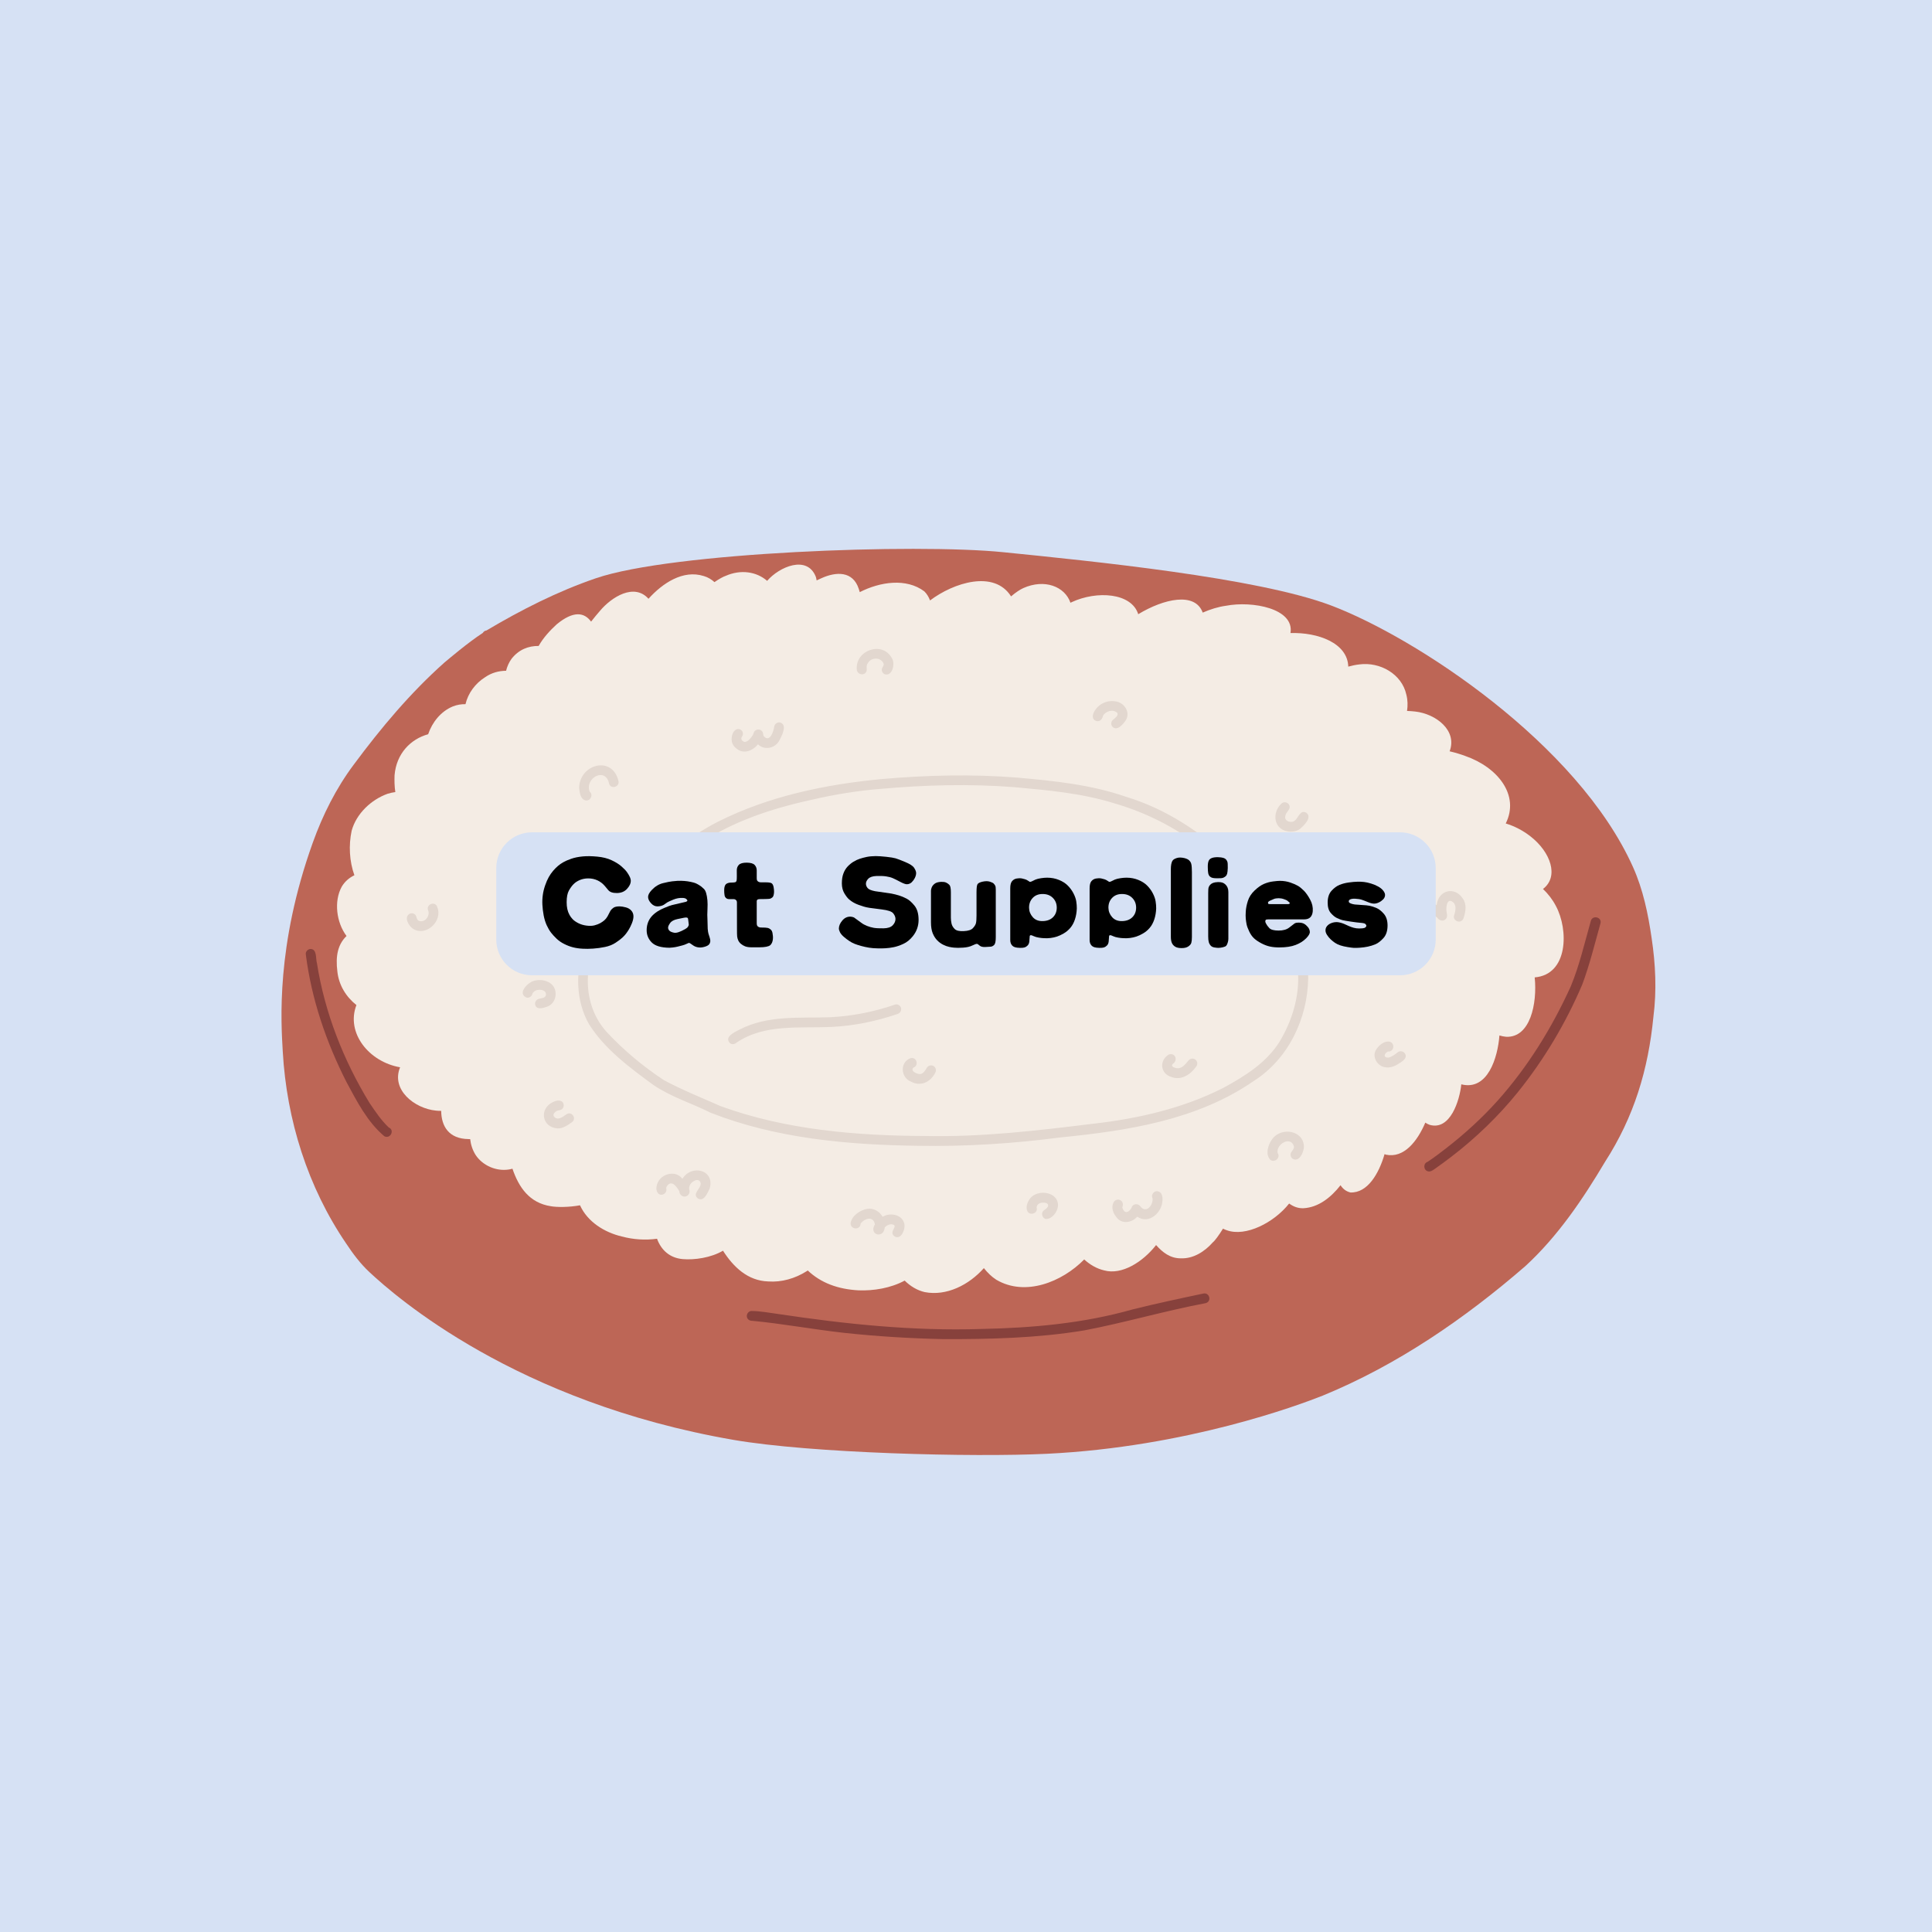 <svg version="1.0" preserveAspectRatio="xMidYMid meet" height="1080" viewBox="0 0 810 810" zoomAndPan="magnify" width="1080" xmlns:xlink="http://www.w3.org/1999/xlink" xmlns="http://www.w3.org/2000/svg"><defs><g></g><clipPath id="a0b24a2a82"><path clip-rule="nonzero" d="M 118 230 L 694.602 230 L 694.602 611 L 118 611 Z M 118 230"></path></clipPath></defs><rect fill-opacity="1" height="972" y="-81" fill="#ffffff" width="972" x="-81"></rect><rect fill-opacity="1" height="972" y="-81" fill="#d6e1f4" width="972" x="-81"></rect><g clip-path="url(#a0b24a2a82)"><path fill-rule="nonzero" fill-opacity="1" d="M 693.199 426.312 C 691.039 448.406 685.121 468.133 672.969 487.023 C 663.59 502.789 653.188 518.234 639.578 530.766 C 614.156 552.812 585.797 572.305 554.59 585.109 C 544.562 589.105 497.414 606.664 439.008 609.5 C 407.773 611.02 340.012 609.301 307.434 603.66 C 216.277 587.879 165.938 543.664 154.867 533.328 C 151.109 529.82 147.98 525.656 145.137 521.352 C 129.039 497.742 120.172 469.562 118.551 440.887 C 117.84 428.543 115.613 396.508 131.152 353.246 C 135.301 341.699 140.887 330.492 148.309 320.578 C 159.695 305.211 172.086 290.441 186.402 277.703 C 188.289 276.148 196.047 269.52 202.418 265.348 C 202.75 264.805 203.289 264.391 203.93 264.344 C 218.547 255.672 233.703 247.957 249.82 242.441 C 281.828 231.488 383.852 227.801 420.578 231.508 C 457.41 235.227 527.121 242.148 558.016 253.832 C 593.637 267.305 661.438 311.777 684.648 363.52 C 688.867 372.926 690.984 383.129 692.453 393.305 C 694.098 404.211 694.621 415.316 693.199 426.312 Z M 693.199 426.312" fill="#bd6656"></path></g><path fill-rule="nonzero" fill-opacity="1" d="M 643.43 409.777 C 644.551 420.762 641.566 435.094 631.488 434.68 C 630.504 434.598 629.559 434.398 628.645 434.125 C 627.93 443.426 623.738 457.414 612.656 454.609 C 611.969 461.359 608.047 474.051 599.418 471.605 C 598.738 471.379 598.137 471.047 597.57 470.664 C 594.25 478.469 588.566 485.746 581.012 484.086 C 580.832 484.02 580.664 483.938 580.492 483.863 C 578.094 492.098 573.34 500.23 566.172 499.945 C 564.254 499.484 562.969 498.363 562.027 496.914 C 558.055 501.973 552.789 506.25 546.391 506.562 C 544.098 506.621 542.176 505.809 540.477 504.586 C 534.121 512.621 522.246 518.672 514.324 515.781 C 513.77 515.605 513.25 515.375 512.746 515.117 C 510.953 518.008 509.277 520.262 508.473 520.867 C 505.09 524.711 500.34 527.77 495.07 527.562 C 490.625 527.586 487.43 525.082 484.695 521.996 C 479.176 529.062 470.332 534.66 462.953 532.625 C 459.777 531.895 456.945 530.207 454.562 528.027 C 445.219 537.531 429.805 543.668 417.703 536.539 C 415.68 535.242 414 533.547 412.492 531.668 C 406.234 538.727 396.816 543.496 387.688 541.719 C 384.5 540.988 381.613 539.199 379.293 536.895 C 373.434 540.059 366.281 541.223 359.918 540.977 C 351.27 540.504 344.164 537.863 338.66 532.656 C 338.461 532.789 338.281 532.902 338.133 532.996 C 333.363 536.008 327.684 537.664 322.078 537.25 C 313.504 536.984 307.469 531.184 303.121 524.363 C 298.062 527.328 291.164 528.312 286.23 527.887 C 280.754 527.406 277.195 524.062 275.461 519.352 C 270.531 520.031 265.484 519.68 260.723 518.41 C 253.367 516.68 246.293 512.227 243.172 505.324 C 238.531 506.188 233.477 506.172 230.977 505.719 C 221.945 504.352 217.492 497.75 214.848 489.988 C 214.328 490.125 213.812 490.246 213.301 490.324 C 208.02 491.141 202.41 488.68 199.465 484.316 C 198.102 482.195 197.398 479.918 197.117 477.566 C 196.879 477.57 196.645 477.57 196.414 477.566 C 188.16 477.449 185.039 472.199 184.969 465.734 C 184.188 465.75 183.426 465.715 182.719 465.625 C 173.742 464.715 163.875 456.859 167.742 447.465 C 154.641 445.18 144.965 433.023 149.43 421.371 C 145.117 417.98 142.062 413.023 141.457 407.41 C 140.598 400.715 141.672 395.93 145.285 392.418 C 141.004 386.727 139.922 377.828 143.285 371.727 C 144.645 369.465 146.48 367.969 148.582 366.953 C 146.469 361.062 146.137 354.391 147.426 348.305 C 149.395 341.117 155.621 335.246 162.531 332.777 C 163.59 332.449 164.66 332.23 165.742 332.078 C 165.363 329.656 165.344 327.145 165.422 325 C 166.188 315.926 172.16 309.852 179.504 307.832 C 181.234 302.746 184.852 298.246 189.82 296.188 C 191.605 295.469 193.391 295.199 195.16 295.227 C 196.23 290.641 199.273 286.531 203.305 283.98 C 206.137 282.008 209.133 281.262 212.18 281.219 C 212.629 279.406 213.398 277.68 214.449 276.23 C 217.52 272.285 221.609 270.77 225.836 270.816 C 227.766 267.375 230.602 264.305 233.422 261.73 C 240.387 256.008 244.926 256.668 247.82 260.617 C 249.062 259 250.371 257.461 251.613 256.02 C 256.367 250.379 265.84 244.289 271.883 251.039 C 277.715 244.562 286.34 238.727 295.07 241.512 C 296.809 242.012 298.285 242.914 299.547 244.055 C 301.441 242.75 303.215 241.77 304.297 241.41 C 310.496 238.695 317.121 239.594 321.629 243.523 C 326.723 237.609 338.387 232.582 342.031 241.809 C 342.184 242.312 342.293 242.824 342.379 243.34 C 343.012 243.043 343.645 242.75 344.27 242.469 C 350.578 239.566 357.59 239.363 360.035 246.867 C 360.195 247.324 360.332 247.789 360.461 248.254 C 369.016 243.898 379.953 242.262 387.527 247.93 C 388.652 249.035 389.398 250.336 389.922 251.742 C 399.82 244.25 416.836 238.863 423.895 250.035 C 425.758 248.445 427.609 247.188 429.008 246.566 C 437.895 242.586 446.434 245.844 448.801 252.711 C 448.988 252.617 449.18 252.523 449.34 252.445 C 459.879 247.547 474.395 248.512 477.211 257.512 C 487.902 251.027 501.043 248.059 504.242 256.836 C 507.422 255.457 510.723 254.406 513.992 253.969 C 525.062 251.828 542.777 255.145 541.035 265.41 C 552.469 265.047 564.988 269.547 565.266 279.484 C 566.797 279.051 568.359 278.734 569.914 278.559 C 578.586 277.414 587.746 282.586 589.621 291.25 C 590.215 293.535 590.238 295.809 589.914 298.062 C 591.121 298.102 592.285 298.199 593.316 298.312 C 602.07 299.301 611.066 306.262 607.762 314.984 C 610.398 315.602 612.75 316.359 614.195 316.902 C 628.043 321.688 637.191 333.441 631.289 345.242 C 635.023 346.375 638.535 348.219 641.617 350.621 C 650.164 357.246 653.703 367.543 646.906 372.707 C 649.086 374.777 650.938 377.176 652.312 379.832 C 657.695 389.793 657.512 408.609 643.43 409.777 Z M 360.102 540.992 C 360.039 540.988 359.98 540.98 359.918 540.977 C 359.891 540.977 359.863 540.977 359.836 540.977 C 359.836 540.977 360.098 540.992 360.102 540.992 Z M 360.102 540.992" fill="#f4ece4"></path><path fill-rule="nonzero" fill-opacity="1" d="M 505.418 546.367 C 488.312 549.586 471.578 554.535 454.523 557.785 C 434.984 561.004 415.105 561.496 395.422 561.43 C 381.57 561.137 367.723 560.289 353.996 558.816 C 341.078 557.391 328.207 554.965 315.312 553.75 C 314.191 553.785 313.195 553.043 313.109 551.871 C 313.035 550.805 313.895 549.672 315.012 549.637 C 318.836 549.648 322.617 550.426 326.398 550.918 C 354.434 555.137 382.797 558.098 411.355 557.18 C 432.789 556.746 454.129 554.859 474.824 548.984 C 484.684 546.535 494.609 544.41 504.555 542.316 C 507.121 541.781 508.16 545.699 505.418 546.367 Z M 162.98 472.688 C 159.828 469.723 157.41 466.062 154.977 462.5 C 144.094 444.695 136.184 424.758 132.898 403.922 C 132.262 401.902 133.066 397.773 130.031 397.863 C 128.98 397.996 128.043 399.031 128.211 400.125 C 130.586 418.875 136.707 436.781 145.238 453.609 C 149.605 461.703 154.023 470.422 161.156 476.391 C 163.723 477.652 165.574 473.746 162.98 472.688 Z M 666.961 386.102 C 664.34 395.324 662.25 404.598 658.562 413.523 C 650.684 430.852 640.734 447.043 627.914 461.43 C 621.352 468.754 614.016 475.43 606.223 481.469 C 603.707 483.41 601.168 485.367 598.504 487.113 C 596.609 487.746 596.754 490.625 598.676 491.078 C 599.68 491.367 600.609 490.715 601.406 490.16 C 603.805 488.488 606.156 486.754 608.473 484.977 C 618.758 477.078 628.152 468.055 636.289 457.992 C 647.359 444.258 656.492 428.91 663.371 412.758 C 666.504 404.387 668.605 395.699 671.008 387.117 C 671.688 384.457 667.648 383.539 666.961 386.102 Z M 666.961 386.102" fill="#87413c"></path><path fill-rule="nonzero" fill-opacity="1" d="M 516.395 360.859 C 503.766 349.145 489.004 339.156 472.207 334.102 C 457.492 328.957 441.836 327.371 426.363 326.008 C 407.586 324.508 388.5 324.977 369.68 326.625 C 346.188 328.832 322.234 333.789 300.938 344.543 C 293.641 348.207 286.602 353.438 279.82 358.109 C 267.734 366.441 256.574 376.441 248.535 388.82 C 247.895 388.973 247.336 389.43 247.059 390.074 C 246.098 392.344 245.398 394.703 244.762 397.07 C 241.258 407.738 241.398 419.641 246.949 429.41 C 253.617 439.953 264.043 447.633 273.996 454.926 C 281.395 459.938 289.879 462.473 297.895 466.504 C 325.332 477.293 355.281 479.988 384.836 480.379 C 404.793 480.746 424.77 479.465 444.652 476.863 C 472.598 474.086 501.762 469.668 525.539 453.281 C 540.16 444.02 548.242 427.012 548.461 410.109 C 548.52 401.656 544.805 393.754 540.336 386.809 C 533.691 377.012 525 368.883 516.395 360.859 Z M 536.348 436.918 C 530.801 445.68 521.707 451.316 512.754 456.164 C 495.82 464.727 477.141 468.988 458.445 471.113 C 435.016 474.008 411.551 476.766 388.004 476.27 C 358.867 476.152 329.465 473.695 302.164 463.77 C 294.246 460.277 286.078 457.004 278.312 452.844 C 269.629 447.105 261.625 440.426 254.488 432.82 C 241.547 418.656 245.258 396.027 258.23 382.547 C 265.172 374.145 273.965 367.051 282.93 360.832 C 289.43 356.391 295.871 351.613 302.93 348.039 C 314.797 341.906 327.543 338.07 340.562 335.254 C 349.777 333.102 359.691 331.484 369.234 330.738 C 387.859 329.074 406.582 328.57 425.25 330.02 C 439.188 331.285 453.273 332.527 466.684 336.645 C 481.789 340.992 495.496 348.188 507.398 358.527 C 517.586 367.355 527.82 376.633 535.91 387.695 C 539.953 393.75 543.578 400.453 544.219 407.84 C 544.789 417.934 541.656 428.211 536.348 436.918 Z M 377.77 422.613 C 378.051 423.734 377.344 424.781 376.277 425.125 C 367.32 428.188 357.871 430.121 348.574 430.543 C 335.25 431.168 320.492 429.156 308.785 437.133 C 308.035 437.855 306.906 438.008 306.074 437.375 C 303.43 434.773 308.039 432.672 310.059 431.66 C 321.902 425.508 335.262 426.93 348.051 426.484 C 357.434 426.008 366.422 424.215 375.285 421.168 C 376.352 420.824 377.508 421.578 377.77 422.613 Z M 462.406 383.66 C 458.664 385.062 454.895 386.375 451.055 387.457 C 445.234 389.051 439.293 390.449 433.25 390.375 C 427.578 390.359 421.98 389.504 416.34 389.105 C 404.027 388.293 391.078 388.93 379.941 394.723 C 378.977 394.816 377.922 393.762 377.938 392.945 C 377.719 389.664 385.391 388.258 387.875 387.25 C 394.605 385.234 401.652 384.684 408.629 384.773 C 418.188 384.547 427.402 386.715 436.824 386.145 C 445.184 385.352 453.039 382.727 460.871 379.883 C 461.93 379.484 463.121 379.926 463.555 380.984 C 463.961 381.984 463.461 383.27 462.406 383.66 Z M 228.965 422.184 C 227.348 422.746 224.758 423.402 224.348 421.094 C 224.176 419.973 224.965 418.949 226.055 418.73 C 227.016 418.445 228.48 418.488 228.863 417.352 C 229.414 414.727 225.301 414.355 223.844 415.777 C 223.602 416.055 223.25 416.297 223.207 416.676 C 222.957 417.715 221.816 418.535 220.754 418.238 C 216.582 416.477 221.555 411.48 224.363 411.098 C 226.484 410.621 228.82 410.965 230.625 412.145 C 234.34 414.598 233.48 421.027 228.965 422.184 Z M 183.305 380.258 C 185.789 386.09 178.633 392.883 173.152 389.395 C 171.352 388.215 169.082 384.375 171.902 383.027 C 172.895 382.676 174 383.055 174.441 384.035 C 174.664 384.738 174.797 385.57 175.461 386.004 C 178.051 387.164 180.586 383.906 179.414 381.492 C 178.723 378.949 182.551 377.738 183.305 380.258 Z M 242.805 330.273 C 243.055 320.293 256.703 316.68 259.273 327.355 C 259.977 329.887 256.137 331.098 255.367 328.582 C 253.93 321.316 245.012 326.227 247.234 331.93 C 247.234 331.93 247.234 331.934 247.234 331.934 C 248.832 333.148 247.613 335.832 245.629 335.602 C 243.297 335.191 243.023 332.219 242.805 330.273 Z M 306.812 310.801 C 306.504 309.055 307.074 306.422 308.883 305.746 C 309.809 305.441 310.914 305.898 311.32 306.812 C 311.652 307.555 311.484 308.398 310.973 308.988 C 310.441 309.961 311.262 310.891 312.223 311.062 C 313.758 310.934 314.734 309.449 315.555 308.297 C 315.805 307.965 315.883 307.57 315.996 307.188 C 316.551 305.625 318.789 305.371 319.637 306.754 C 320.145 307.418 319.734 308.332 320.434 308.879 C 322.73 311.133 324.227 306.871 324.535 305.035 C 324.59 303.828 325.551 302.75 326.824 302.863 C 330.473 303.598 327.699 308.672 326.586 310.723 C 324.742 313.84 320.344 314.613 317.789 312.043 C 315.812 314.613 312.086 316.191 309.254 314.199 C 308.07 313.422 307.047 312.23 306.812 310.801 Z M 359.203 280.711 C 358.551 272.484 370.094 268.586 373.98 276.047 C 375.406 278.168 374.129 283.883 370.793 282.621 C 369.848 282.148 369.371 280.859 369.941 279.898 C 370.203 279.43 370.566 278.922 370.5 278.367 C 369.547 275.531 365.348 275.359 363.895 277.98 C 362.949 279.148 363.59 280.164 363.305 281.379 C 362.445 283.547 359.383 282.875 359.203 280.711 Z M 458.84 301.875 C 457.59 300.805 458.297 298.992 459.066 297.82 C 460.785 295.074 464.141 293.527 467.332 294.004 C 471.184 294.277 474.184 298.551 471.941 302.055 C 470.809 303.684 468.355 306.695 466.367 304.664 C 465.652 303.832 465.758 302.508 466.621 301.789 C 467.461 301.043 468.945 300.117 468.477 298.945 C 466.789 297.176 463.582 298.055 462.441 300.102 C 462.109 301.914 460.496 303.109 458.84 301.875 Z M 545.102 347.473 C 543.215 348.906 540.523 348.953 538.391 348.168 C 533.465 346.125 533.805 339.711 537.559 336.645 C 538.93 335.824 540.773 336.824 540.719 338.418 C 540.57 339.871 539.016 340.609 538.859 342.234 C 538.336 344.34 541.562 345.312 542.918 343.984 C 544.406 342.754 545.113 339.398 547.617 340.703 C 550.301 342.648 546.77 345.977 545.102 347.473 Z M 613.684 384.703 C 613.543 385.234 613.281 385.691 612.812 386.012 C 611.383 387.078 609.145 385.68 609.594 383.945 C 610.344 381.789 610.945 378.586 608.164 377.699 C 606.668 377.48 606.434 379.973 606.398 380.953 C 606.246 382.449 607.375 384.238 606.016 385.43 C 604.891 386.488 603.246 385.805 602.566 384.711 C 601.004 383.527 598.719 381.488 596.691 382.695 C 595.719 383.496 595.512 384.91 595.508 386.094 C 597.074 388.289 594.016 390.637 592.164 388.703 C 591.473 388.023 591.34 386.906 591.336 385.984 C 591.074 379.832 597.027 376.031 602.332 379.496 C 602.984 373.195 609.828 371.414 613.301 376.727 C 614.98 379.094 614.508 382.086 613.684 384.703 Z M 588.918 441.52 C 590.465 443.621 587.699 445.164 586.137 446.121 C 583.793 447.688 580.543 448.238 578.246 446.34 C 576.582 445.012 575.727 442.586 576.652 440.57 C 577.762 438.539 580.07 436.316 582.566 436.719 C 585.055 437.336 584.477 441.113 581.891 440.859 C 580.215 441.711 579.852 443.504 582.156 443.41 C 583.672 443.004 584.855 442.059 585.992 441.191 C 586.863 440.461 588.234 440.664 588.918 441.52 Z M 546.672 480.922 C 546.562 483.145 544.656 487.473 541.887 485.777 C 540.996 485.113 540.793 483.777 541.484 482.879 C 541.969 482.25 542.539 481.539 542.508 480.711 C 541.301 476.102 534.992 479.535 535.637 483.371 C 537.07 485.32 534.41 487.691 532.547 486.227 C 530.383 483.859 531.691 479.93 533.336 477.629 C 537.098 472.297 546.723 473.867 546.672 480.922 Z M 487.379 503.238 C 487.25 508.387 481.656 513.473 476.789 510.094 C 474.566 512.664 470.324 513.344 468.16 510.426 C 466.723 508.727 465.77 506.371 466.82 504.211 C 467.27 503.176 468.496 502.66 469.539 503.094 C 470.809 503.609 471.035 505.059 470.5 506.211 C 471.277 508.73 472.883 508.746 474.281 506.609 C 474.469 506.113 474.629 505.621 475.098 505.293 C 476.066 504.605 477.254 504.781 478.008 505.652 C 480.254 508.77 483.148 505.855 483.242 502.93 C 483.332 502.391 482.91 501.957 482.988 501.391 C 483.055 500.211 484.242 499.145 485.473 499.457 C 487.172 499.867 487.477 501.707 487.379 503.238 Z M 443.574 505.551 C 443.367 508.023 441.254 510.945 438.652 511.09 C 436.914 510.922 436.23 508.422 437.703 507.41 C 438.398 506.906 439.27 506.391 439.434 505.484 C 439.523 504.34 438.035 504.184 437.18 504.223 C 435.707 504.195 434.215 505.27 434.703 506.848 C 434.699 508.945 431.727 509.633 430.758 507.824 C 429.922 506.145 430.738 504.082 431.727 502.625 C 434.848 498.348 443.844 499.531 443.574 505.551 Z M 379.223 513.594 C 379.402 515.703 377.832 519.754 375.16 518.438 C 372.074 516.418 377.371 513.73 373.773 513.289 L 373.754 513.262 C 372.688 513.293 371.66 513.809 370.938 514.598 C 370.938 514.594 370.941 514.59 370.941 514.59 C 370.512 519.586 364.078 517.707 366.805 513.34 C 366.23 509.719 362.496 510.688 360.82 513.023 C 360.691 515.91 356.43 515.516 356.625 512.742 C 357.195 509.617 360.609 507.348 363.57 506.824 C 366.203 506.375 368.773 507.895 370.051 510.145 C 373.355 508.113 378.77 509.312 379.223 513.594 Z M 297.492 498.406 C 296.574 500.246 295.051 504.082 292.504 502.402 C 290.051 500.332 294.117 498.254 293.742 495.961 C 293.086 493.391 289.496 495.414 289.098 497.277 C 288.82 497.949 288.918 498.59 289.098 499.258 C 289.211 500.191 288.652 501.148 287.781 501.516 C 286.324 502.137 284.82 500.898 284.793 499.406 C 283.594 497.34 281.371 494.305 279.422 497.594 C 279.227 498.012 279.406 498.406 279.406 498.84 C 279.387 499.691 278.832 500.43 278.117 500.727 C 275.953 501.578 274.793 499.145 275.305 497.309 C 276.035 492.359 283.062 490.094 286.098 494.215 C 290.016 487.914 299.93 490.559 297.492 498.406 Z M 239.836 470.457 C 238.043 471.727 236.043 473.18 233.762 473.086 C 227.133 472.688 225.859 464.676 232.012 461.965 C 233.047 461.461 234.309 461.156 235.363 461.684 C 236.352 462.18 236.609 463.547 236.066 464.477 C 235.52 465.555 234.426 465.328 233.535 465.727 C 232.707 466.113 231.512 467.277 232.293 468.164 C 233.809 469.945 235.934 468.293 237.387 467.234 C 239.543 465.629 241.961 468.801 239.836 470.457 Z M 305.797 402.004 C 304.934 402.723 303.625 402.621 302.926 401.77 C 301.895 400.523 302.504 398.668 303.145 397.352 C 304.914 393.543 310.656 391.039 313.57 394.828 C 316.652 391.832 322.324 393.406 322.871 397.73 C 323.25 399.914 321.297 403.969 318.684 402.41 C 317.801 401.789 317.547 400.461 318.23 399.566 C 318.508 399.172 318.93 398.762 318.793 398.246 C 317.98 396.359 315.902 397.855 315.098 399.027 C 315.176 403.609 308.926 402.559 310.832 398.262 C 310.176 395.824 307.457 397.605 306.77 399.152 C 306.289 400.09 306.816 401.273 305.797 402.004 Z M 392.141 449.656 C 390.254 453.609 385.977 455.703 381.996 453.496 C 377.566 451.832 377.125 445.195 381.887 443.602 C 384.441 443.168 385.297 446.789 382.922 447.617 C 381.621 449.047 384.141 450.094 385.297 450.277 C 386.852 450.559 387.84 448.918 388.52 447.758 C 389.066 446.77 390.316 446.363 391.309 446.887 C 392.289 447.398 392.684 448.672 392.141 449.656 Z M 414.199 360.91 C 410.473 355.363 419.184 345.773 424.371 351.559 C 429.469 345.227 438.082 353.25 432.902 359.074 C 432.223 359.969 430.891 360.133 430.02 359.469 C 429.129 358.789 428.988 357.496 429.668 356.602 C 430.043 356.129 430.422 355.594 430.371 354.965 C 429.684 352.273 427.492 353.367 426.723 355.434 C 428.086 359.766 421.836 360.402 422.406 355.848 C 421.91 355.043 421.293 353.855 420.227 353.816 C 418.703 354.648 417.234 356.348 417.465 358.156 C 419.359 360.539 416.203 363.305 414.199 360.91 Z M 474.477 394.328 C 476.223 395.992 476.895 398.699 475.742 400.906 C 475.293 401.941 474.066 402.445 473.027 402.02 C 471.422 401.312 471.75 399.832 472.195 398.484 C 471.113 394.641 466.652 397.703 466.871 400.637 C 468.004 402.184 466.309 404.383 464.523 403.777 C 463.043 403.309 462.66 401.582 462.758 400.199 C 462.82 394.605 470.121 389.859 474.477 394.328 Z M 464.473 403.762 C 464.492 403.77 464.508 403.77 464.523 403.777 C 464.551 403.785 464.57 403.801 464.594 403.805 C 464.594 403.805 464.473 403.762 464.473 403.762 Z M 501.531 447.125 C 499.215 450.516 495.176 453.148 491.035 451.496 C 486.406 450.125 485.957 444.488 490.055 442.094 C 492.82 441.234 493.992 444.617 491.652 446.09 C 490.793 447.039 492.168 447.582 492.973 447.758 C 495.355 448.387 496.926 446.246 498.266 444.625 C 498.98 443.75 500.273 443.539 501.176 444.234 C 502.051 444.902 502.25 446.25 501.531 447.125 Z M 501.531 447.125" fill="#e2d7cf"></path><path fill-rule="nonzero" fill-opacity="1" d="M 223.047 348.949 L 586.945 348.949 C 590.922 348.949 594.734 350.527 597.543 353.34 C 600.355 356.152 601.934 359.961 601.934 363.938 L 601.934 393.914 C 601.934 397.887 600.355 401.699 597.543 404.512 C 594.734 407.32 590.922 408.898 586.945 408.898 L 223.047 408.898 C 214.77 408.898 208.062 402.191 208.062 393.914 L 208.062 363.938 C 208.062 355.66 214.77 348.949 223.047 348.949 Z M 223.047 348.949" fill="#d6e1f4"></path><g fill-opacity="1" fill="#000000"><g transform="translate(225.261, 391.3)"><g><path d="M 29.75 -18.125 L 28.297 -19.859 C 27.441 -20.867 26.422 -21.648 25.234 -22.203 C 24.047 -22.754 22.754 -23.031 21.359 -23.031 C 20.066 -23.02 18.891 -22.789 17.828 -22.344 C 16.773 -21.895 15.906 -21.32 15.219 -20.625 C 14.531 -19.938 13.875 -19.035 13.25 -17.922 C 12.633 -16.816 12.32 -15.203 12.312 -13.078 C 12.301 -10.953 12.691 -9.18 13.484 -7.766 C 13.828 -7.109 14.285 -6.484 14.859 -5.891 C 15.43 -5.305 16.227 -4.754 17.25 -4.234 C 18.281 -3.723 19.414 -3.391 20.656 -3.234 C 21.938 -3.066 23.047 -3.102 23.984 -3.344 C 24.93 -3.594 25.734 -3.898 26.391 -4.266 C 27.047 -4.641 27.617 -5.035 28.109 -5.453 C 28.598 -5.879 29.035 -6.414 29.422 -7.062 L 30.672 -9.469 C 30.992 -9.957 31.426 -10.383 31.969 -10.75 C 32.52 -11.113 33.367 -11.297 34.516 -11.297 C 35.254 -11.285 36.109 -11.148 37.078 -10.891 C 38.047 -10.641 38.812 -10.203 39.375 -9.578 C 39.945 -8.961 40.258 -8.219 40.312 -7.344 C 40.363 -6.477 40.156 -5.453 39.688 -4.266 C 39.258 -3.223 38.848 -2.375 38.453 -1.719 C 38.066 -1.07 37.664 -0.473 37.25 0.078 C 36.832 0.641 36.297 1.223 35.641 1.828 C 34.992 2.43 34.047 3.145 32.797 3.969 C 31.547 4.789 30.078 5.375 28.391 5.719 C 26.711 6.07 25.051 6.301 23.406 6.406 C 21.77 6.52 20.316 6.535 19.047 6.453 C 17.555 6.379 16.191 6.18 14.953 5.859 C 13.723 5.547 12.504 5.082 11.297 4.469 C 10.086 3.863 9.035 3.141 8.141 2.297 C 7.242 1.453 6.457 0.598 5.781 -0.266 C 5.113 -1.141 4.5 -2.188 3.938 -3.406 C 3.383 -4.633 2.961 -6.008 2.672 -7.531 C 2.391 -9.062 2.211 -10.539 2.141 -11.969 C 2.066 -13.395 2.129 -14.797 2.328 -16.172 C 2.492 -17.41 2.816 -18.723 3.297 -20.109 C 3.773 -21.492 4.285 -22.66 4.828 -23.609 C 5.367 -24.566 5.988 -25.453 6.688 -26.266 C 7.395 -27.078 8.07 -27.754 8.719 -28.297 C 9.375 -28.848 10.113 -29.359 10.938 -29.828 C 11.758 -30.297 12.852 -30.77 14.219 -31.25 C 15.582 -31.738 17.227 -32.07 19.156 -32.25 C 20.852 -32.406 22.852 -32.375 25.156 -32.156 C 27.469 -31.938 29.457 -31.438 31.125 -30.656 C 32.801 -29.883 34.164 -29.039 35.219 -28.125 C 36.281 -27.207 37.062 -26.398 37.562 -25.703 C 38.062 -25.004 38.457 -24.344 38.75 -23.719 C 39.051 -23.102 39.203 -22.5 39.203 -21.906 C 39.18 -20.863 38.656 -19.773 37.625 -18.641 C 36.594 -17.504 35.191 -16.922 33.422 -16.891 C 31.66 -16.867 30.438 -17.281 29.75 -18.125 Z M 29.75 -18.125"></path></g></g></g><g fill-opacity="1" fill="#000000"><g transform="translate(268.257, 391.3)"><g><path d="M 12.391 6.047 C 8.891 6.004 6.426 5.27 5 3.844 C 3.57 2.414 2.859 0.703 2.859 -1.297 C 2.859 -3.297 3.406 -5.047 4.5 -6.547 C 5.008 -7.242 5.711 -7.938 6.609 -8.625 C 7.504 -9.312 8.703 -9.977 10.203 -10.625 C 11.711 -11.27 12.805 -11.676 13.484 -11.844 L 19.406 -13.234 C 19.75 -13.41 19.926 -13.57 19.938 -13.719 C 19.945 -13.863 19.812 -14.07 19.531 -14.344 C 19.258 -14.625 18.758 -14.789 18.031 -14.844 C 16.676 -14.914 15.336 -14.676 14.016 -14.125 C 12.691 -13.57 11.867 -13.195 11.547 -13 L 10.031 -11.953 C 9.344 -11.547 8.488 -11.328 7.469 -11.297 C 6.445 -11.266 5.531 -11.691 4.719 -12.578 C 3.906 -13.461 3.484 -14.332 3.453 -15.188 C 3.422 -16.051 3.926 -17.035 4.969 -18.141 C 6.383 -19.641 7.957 -20.602 9.688 -21.031 C 11.426 -21.457 12.711 -21.711 13.547 -21.797 C 14.379 -21.891 15.117 -21.957 15.766 -22 C 16.828 -22.039 17.789 -22.023 18.656 -21.953 C 19.531 -21.891 20.43 -21.758 21.359 -21.562 C 22.297 -21.363 22.957 -21.18 23.344 -21.016 C 23.727 -20.859 24.234 -20.594 24.859 -20.219 C 25.484 -19.852 26.16 -19.312 26.891 -18.594 C 27.617 -17.875 28.098 -16.297 28.328 -13.859 C 28.422 -12.766 28.43 -11.547 28.359 -10.203 C 28.297 -8.859 28.27 -8.035 28.281 -7.734 L 28.344 -5.938 L 28.453 -1.891 C 28.535 -0.961 28.641 -0.285 28.766 0.141 C 28.898 0.578 29.066 1.098 29.266 1.703 C 29.461 2.305 29.555 2.812 29.547 3.219 C 29.516 3.789 29.336 4.27 29.016 4.656 C 28.691 5.039 28.094 5.363 27.219 5.625 C 26.344 5.895 25.531 5.992 24.781 5.922 C 23.77 5.836 22.867 5.488 22.078 4.875 C 21.285 4.258 20.766 3.973 20.516 4.016 C 20.41 4.035 20.102 4.172 19.594 4.422 C 19.082 4.68 18.5 4.895 17.844 5.062 C 17.195 5.238 16.547 5.406 15.891 5.562 C 15.242 5.727 14.531 5.852 13.75 5.938 C 12.977 6.02 12.523 6.055 12.391 6.047 Z M 11.844 -2.375 C 11.844 -1.914 12.023 -1.492 12.391 -1.109 C 12.754 -0.723 13.422 -0.438 14.391 -0.25 C 15.367 -0.07 16.898 -0.578 18.984 -1.766 C 19.453 -2.047 19.766 -2.27 19.922 -2.438 C 20.086 -2.613 20.219 -2.801 20.312 -3 C 20.414 -3.195 20.484 -3.398 20.516 -3.609 L 20.422 -4.469 C 20.316 -5.688 20.195 -6.344 20.062 -6.438 C 19.926 -6.539 19.707 -6.609 19.406 -6.641 C 19.188 -6.641 18.91 -6.609 18.578 -6.547 C 18.242 -6.484 17.32 -6.297 15.812 -5.984 C 14.301 -5.672 13.258 -5.109 12.688 -4.297 C 12.113 -3.492 11.832 -2.852 11.844 -2.375 Z M 11.844 -2.375"></path></g></g></g><g fill-opacity="1" fill="#000000"><g transform="translate(300.903, 391.3)"><g><path d="M 16.359 -13.422 L 16.359 -4.234 C 16.359 -3.828 16.41 -3.504 16.516 -3.266 C 16.617 -3.035 16.82 -2.836 17.125 -2.672 C 17.438 -2.516 17.727 -2.438 18 -2.438 L 19.922 -2.391 C 20.648 -2.367 21.234 -2.234 21.672 -1.984 C 22.117 -1.734 22.453 -1.41 22.672 -1.016 C 22.898 -0.617 23.055 0.094 23.141 1.125 C 23.234 2.156 23.113 3.078 22.781 3.891 C 22.582 4.348 22.328 4.711 22.016 4.984 C 21.703 5.254 21.16 5.469 20.391 5.625 C 19.629 5.781 18.656 5.859 17.469 5.859 L 14.188 5.859 C 13.082 5.859 12.18 5.723 11.484 5.453 C 10.797 5.18 10.195 4.82 9.688 4.375 C 9.188 3.938 8.82 3.453 8.594 2.922 C 8.363 2.398 8.219 1.867 8.156 1.328 C 8.102 0.797 8.078 -0.207 8.078 -1.688 L 8.062 -12.953 C 8.051 -13.41 7.91 -13.754 7.641 -13.984 C 7.379 -14.223 7.066 -14.344 6.703 -14.344 L 4.703 -14.344 C 4.367 -14.344 4.062 -14.422 3.781 -14.578 C 3.5 -14.742 3.27 -14.977 3.094 -15.281 C 2.914 -15.594 2.801 -16.164 2.75 -17 C 2.707 -17.832 2.711 -18.477 2.766 -18.938 C 2.879 -19.75 3.125 -20.316 3.5 -20.641 C 3.883 -20.961 4.426 -21.164 5.125 -21.25 L 6.641 -21.312 C 7.148 -21.344 7.484 -21.438 7.641 -21.594 C 7.797 -21.758 7.895 -21.973 7.938 -22.234 C 7.988 -22.504 8.016 -23.066 8.016 -23.922 L 8 -26.344 C 7.988 -27.312 8.273 -28.098 8.859 -28.703 C 9.453 -29.316 10.547 -29.625 12.141 -29.625 C 13.785 -29.613 14.898 -29.297 15.484 -28.672 C 16.066 -28.055 16.359 -27.289 16.359 -26.375 L 16.359 -23.25 C 16.359 -22.781 16.398 -22.438 16.484 -22.219 C 16.578 -22.008 16.766 -21.816 17.047 -21.641 C 17.328 -21.461 17.672 -21.375 18.078 -21.375 L 20.172 -21.375 C 21.578 -21.375 22.441 -21.203 22.766 -20.859 C 23.098 -20.523 23.328 -20 23.453 -19.281 C 23.578 -18.57 23.633 -17.922 23.625 -17.328 C 23.562 -16.148 23.332 -15.398 22.938 -15.078 C 22.539 -14.754 22.191 -14.562 21.891 -14.5 C 21.598 -14.438 20.957 -14.395 19.969 -14.375 L 17.516 -14.344 C 17.086 -14.32 16.785 -14.238 16.609 -14.094 C 16.441 -13.945 16.359 -13.723 16.359 -13.422 Z M 16.359 -13.422"></path></g></g></g><g fill-opacity="1" fill="#000000"><g transform="translate(328.111, 391.3)"><g></g></g></g><g fill-opacity="1" fill="#000000"><g transform="translate(349.609, 391.3)"><g><path d="M 2.094 -2.094 C 2.125 -3.188 2.613 -4.289 3.562 -5.406 C 4.52 -6.52 5.676 -7.047 7.031 -6.984 C 7.477 -6.961 7.941 -6.852 8.422 -6.656 L 11.469 -4.438 C 12.156 -3.914 12.973 -3.469 13.922 -3.094 C 14.867 -2.727 15.805 -2.461 16.734 -2.297 C 17.672 -2.141 19.031 -2.07 20.812 -2.094 C 22.602 -2.125 23.883 -2.547 24.656 -3.359 C 25.438 -4.172 25.828 -5.066 25.828 -6.047 C 25.805 -6.859 25.484 -7.645 24.859 -8.406 C 24.242 -9.164 22.645 -9.703 20.062 -10.016 C 17.488 -10.336 15.766 -10.562 14.891 -10.688 C 14.016 -10.82 13.219 -11 12.5 -11.219 C 11.781 -11.438 11.051 -11.68 10.312 -11.953 C 9.582 -12.223 8.891 -12.539 8.234 -12.906 C 7.586 -13.27 6.961 -13.711 6.359 -14.234 C 5.754 -14.754 5.102 -15.594 4.406 -16.75 C 3.707 -17.906 3.352 -19.289 3.344 -20.906 C 3.344 -22.52 3.547 -23.875 3.953 -24.969 C 4.379 -26.164 4.984 -27.18 5.766 -28.016 C 6.555 -28.848 7.391 -29.523 8.266 -30.047 C 9.148 -30.578 10.023 -30.984 10.891 -31.266 C 11.766 -31.555 12.727 -31.812 13.781 -32.031 C 14.844 -32.25 16.098 -32.363 17.547 -32.375 C 18.66 -32.375 20.133 -32.273 21.969 -32.078 C 23.812 -31.879 25.113 -31.664 25.875 -31.438 C 26.633 -31.219 27.984 -30.703 29.922 -29.891 C 31.867 -29.086 33.113 -28.27 33.656 -27.438 C 34.195 -26.613 34.473 -25.895 34.484 -25.281 C 34.492 -24.664 34.316 -23.977 33.953 -23.219 C 33.629 -22.562 33.191 -21.961 32.641 -21.422 C 32.086 -20.891 31.426 -20.609 30.656 -20.578 C 30.082 -20.547 29.117 -20.891 27.766 -21.609 C 26.41 -22.336 25.367 -22.852 24.641 -23.156 C 23.922 -23.469 23.004 -23.707 21.891 -23.875 C 20.773 -24.039 19.422 -24.094 17.828 -24.031 C 16.234 -23.969 15.094 -23.582 14.406 -22.875 C 13.727 -22.164 13.406 -21.441 13.438 -20.703 C 13.445 -20.141 13.68 -19.566 14.141 -18.984 C 14.609 -18.41 15.66 -17.969 17.297 -17.656 L 24.078 -16.672 C 25.18 -16.461 26.254 -16.195 27.297 -15.875 C 28.348 -15.551 29.398 -15.113 30.453 -14.562 C 31.516 -14.02 32.617 -13.047 33.766 -11.641 C 34.922 -10.234 35.504 -8.242 35.516 -5.672 C 35.523 -3.109 34.719 -0.812 33.094 1.219 C 31.914 2.688 30.594 3.754 29.125 4.422 C 27.664 5.098 26.332 5.555 25.125 5.797 C 23.926 6.047 22.727 6.203 21.531 6.266 C 20.344 6.328 19.352 6.344 18.562 6.312 C 17.164 6.301 15.891 6.203 14.734 6.016 C 13.578 5.828 12.457 5.582 11.375 5.281 C 10.289 4.977 9.375 4.676 8.625 4.375 C 7.875 4.07 7.145 3.68 6.438 3.203 C 5.727 2.734 4.988 2.172 4.219 1.516 C 3.445 0.859 2.895 0.207 2.562 -0.438 C 2.238 -1.094 2.082 -1.645 2.094 -2.094 Z M 2.094 -2.094"></path></g></g></g><g fill-opacity="1" fill="#000000"><g transform="translate(387.924, 391.3)"><g><path d="M 2.391 -4.641 L 2.391 -17.891 C 2.391 -18.234 2.492 -18.688 2.703 -19.25 C 2.922 -19.812 3.332 -20.328 3.938 -20.797 C 4.539 -21.266 5.441 -21.523 6.641 -21.578 C 7.492 -21.609 8.176 -21.516 8.688 -21.297 C 9.195 -21.078 9.664 -20.754 10.094 -20.328 C 10.52 -19.898 10.734 -18.863 10.734 -17.219 L 10.734 -6.594 C 10.734 -5.75 10.828 -4.906 11.016 -4.062 C 11.211 -3.227 11.656 -2.473 12.344 -1.797 C 13.039 -1.117 14.305 -0.828 16.141 -0.922 C 18.004 -1.004 19.281 -1.422 19.969 -2.172 C 20.664 -2.922 21.094 -3.617 21.25 -4.266 C 21.406 -4.91 21.484 -5.969 21.484 -7.438 L 21.484 -17.219 C 21.484 -19.051 21.629 -20.188 21.922 -20.625 C 22.223 -21.07 22.941 -21.422 24.078 -21.672 C 25.242 -21.922 26.242 -21.914 27.078 -21.656 C 27.91 -21.395 28.457 -21.117 28.719 -20.828 C 28.988 -20.535 29.195 -20.238 29.344 -19.938 C 29.488 -19.645 29.562 -19.113 29.562 -18.344 L 29.562 1.609 C 29.562 3.305 29.348 4.379 28.922 4.828 C 28.492 5.273 28.016 5.531 27.484 5.594 C 26.953 5.656 26.164 5.703 25.125 5.734 C 24.094 5.773 23.332 5.594 22.844 5.188 L 22 4.516 C 21.914 4.484 21.828 4.457 21.734 4.438 C 21.41 4.375 20.75 4.594 19.75 5.094 C 18.75 5.594 17.457 5.895 15.875 6 C 14.301 6.113 13.016 6.113 12.016 6 C 11.492 5.957 10.832 5.852 10.031 5.688 C 9.238 5.531 8.391 5.223 7.484 4.766 C 6.578 4.316 5.742 3.703 4.984 2.922 C 4.223 2.141 3.598 1.148 3.109 -0.047 C 2.629 -1.242 2.391 -2.773 2.391 -4.641 Z M 2.391 -4.641"></path></g></g></g><g fill-opacity="1" fill="#000000"><g transform="translate(420.99, 391.3)"><g><path d="M 2.562 2.828 L 2.562 -18.891 C 2.562 -20.297 2.816 -21.289 3.328 -21.875 C 3.836 -22.469 4.461 -22.832 5.203 -22.969 C 5.941 -23.113 6.676 -23.129 7.406 -23.016 C 7.852 -22.93 8.316 -22.812 8.797 -22.656 C 9.285 -22.5 9.711 -22.285 10.078 -22.016 C 10.441 -21.742 10.664 -21.598 10.75 -21.578 C 10.945 -21.535 11.238 -21.609 11.625 -21.797 L 13.141 -22.531 C 13.754 -22.781 14.523 -22.973 15.453 -23.109 C 16.379 -23.254 17.25 -23.328 18.062 -23.328 C 19.832 -23.316 21.457 -23.008 22.938 -22.406 C 24.426 -21.812 25.656 -21.035 26.625 -20.078 C 27.602 -19.117 28.41 -18.023 29.047 -16.797 C 29.68 -15.578 30.078 -14.445 30.234 -13.406 C 30.398 -12.375 30.477 -11.383 30.469 -10.438 C 30.406 -8.758 30.141 -7.219 29.672 -5.812 C 29.203 -4.406 28.555 -3.223 27.734 -2.266 C 26.922 -1.316 26 -0.547 24.969 0.047 C 23.945 0.641 23.008 1.078 22.156 1.359 C 21.301 1.641 20.406 1.836 19.469 1.953 C 18.539 2.078 17.586 2.102 16.609 2.031 C 16.016 2.008 15.316 1.93 14.516 1.797 C 13.711 1.672 13.02 1.473 12.438 1.203 C 11.852 0.93 11.469 0.789 11.281 0.781 C 11.102 0.781 10.969 0.812 10.875 0.875 C 10.82 0.938 10.773 1.008 10.734 1.094 L 10.547 3.5 C 10.461 4.176 10.227 4.707 9.844 5.094 C 9.457 5.488 9.047 5.758 8.609 5.906 C 8.172 6.051 7.516 6.113 6.641 6.094 C 5.766 6.07 5.086 5.988 4.609 5.844 C 4.141 5.707 3.758 5.5 3.469 5.219 C 3.188 4.945 2.961 4.609 2.797 4.203 C 2.641 3.797 2.562 3.336 2.562 2.828 Z M 10.453 -10.641 C 10.484 -9.203 11.004 -7.91 12.016 -6.766 C 13.035 -5.617 14.441 -5.07 16.234 -5.125 C 18.035 -5.176 19.457 -5.723 20.5 -6.766 C 21.539 -7.805 22.062 -9.148 22.062 -10.797 C 22.051 -12.422 21.504 -13.773 20.422 -14.859 C 19.348 -15.941 17.926 -16.484 16.156 -16.484 C 14.383 -16.492 12.977 -15.93 11.938 -14.797 C 10.906 -13.672 10.41 -12.285 10.453 -10.641 Z M 10.453 -10.641"></path></g></g></g><g fill-opacity="1" fill="#000000"><g transform="translate(454.265, 391.3)"><g><path d="M 2.562 2.828 L 2.562 -18.891 C 2.562 -20.297 2.816 -21.289 3.328 -21.875 C 3.836 -22.469 4.461 -22.832 5.203 -22.969 C 5.941 -23.113 6.676 -23.129 7.406 -23.016 C 7.852 -22.93 8.316 -22.812 8.797 -22.656 C 9.285 -22.5 9.711 -22.285 10.078 -22.016 C 10.441 -21.742 10.664 -21.598 10.75 -21.578 C 10.945 -21.535 11.238 -21.609 11.625 -21.797 L 13.141 -22.531 C 13.754 -22.781 14.523 -22.973 15.453 -23.109 C 16.379 -23.254 17.25 -23.328 18.062 -23.328 C 19.832 -23.316 21.457 -23.008 22.938 -22.406 C 24.426 -21.812 25.656 -21.035 26.625 -20.078 C 27.602 -19.117 28.41 -18.023 29.047 -16.797 C 29.68 -15.578 30.078 -14.445 30.234 -13.406 C 30.398 -12.375 30.477 -11.383 30.469 -10.438 C 30.406 -8.758 30.141 -7.219 29.672 -5.812 C 29.203 -4.406 28.555 -3.223 27.734 -2.266 C 26.922 -1.316 26 -0.547 24.969 0.047 C 23.945 0.641 23.008 1.078 22.156 1.359 C 21.301 1.641 20.406 1.836 19.469 1.953 C 18.539 2.078 17.586 2.102 16.609 2.031 C 16.016 2.008 15.316 1.93 14.516 1.797 C 13.711 1.672 13.02 1.473 12.438 1.203 C 11.852 0.93 11.469 0.789 11.281 0.781 C 11.102 0.781 10.969 0.812 10.875 0.875 C 10.82 0.938 10.773 1.008 10.734 1.094 L 10.547 3.5 C 10.461 4.176 10.227 4.707 9.844 5.094 C 9.457 5.488 9.047 5.758 8.609 5.906 C 8.172 6.051 7.516 6.113 6.641 6.094 C 5.766 6.07 5.086 5.988 4.609 5.844 C 4.141 5.707 3.758 5.5 3.469 5.219 C 3.188 4.945 2.961 4.609 2.797 4.203 C 2.641 3.797 2.562 3.336 2.562 2.828 Z M 10.453 -10.641 C 10.484 -9.203 11.004 -7.91 12.016 -6.766 C 13.035 -5.617 14.441 -5.07 16.234 -5.125 C 18.035 -5.176 19.457 -5.723 20.5 -6.766 C 21.539 -7.805 22.062 -9.148 22.062 -10.797 C 22.051 -12.422 21.504 -13.773 20.422 -14.859 C 19.348 -15.941 17.926 -16.484 16.156 -16.484 C 14.383 -16.492 12.977 -15.93 11.938 -14.797 C 10.906 -13.672 10.41 -12.285 10.453 -10.641 Z M 10.453 -10.641"></path></g></g></g><g fill-opacity="1" fill="#000000"><g transform="translate(487.541, 391.3)"><g><path d="M 3.344 1.391 L 3.344 -27 C 3.344 -27.676 3.398 -28.344 3.516 -29 C 3.641 -29.656 3.844 -30.176 4.125 -30.562 C 4.414 -30.957 4.992 -31.297 5.859 -31.578 C 6.723 -31.859 7.816 -31.836 9.141 -31.516 C 10.016 -31.273 10.645 -30.961 11.031 -30.578 C 11.426 -30.191 11.691 -29.789 11.828 -29.375 C 11.973 -28.957 12.066 -28.363 12.109 -27.594 C 12.148 -26.82 12.172 -26.156 12.172 -25.594 L 12.172 1.516 C 12.172 2.609 12.086 3.43 11.922 3.984 C 11.766 4.547 11.336 5.055 10.641 5.516 C 9.941 5.984 8.992 6.207 7.797 6.188 C 6.629 6.188 5.727 5.977 5.094 5.562 C 4.469 5.156 4.02 4.625 3.75 3.969 C 3.477 3.32 3.344 2.461 3.344 1.391 Z M 3.344 1.391"></path></g></g></g><g fill-opacity="1" fill="#000000"><g transform="translate(502.825, 391.3)"><g><path d="M 3.547 -27.812 C 3.535 -28.883 3.645 -29.711 3.875 -30.297 C 4.102 -30.879 4.535 -31.297 5.172 -31.547 C 5.805 -31.805 6.664 -31.93 7.75 -31.922 C 8.758 -31.891 9.52 -31.797 10.031 -31.641 C 10.539 -31.484 10.91 -31.273 11.141 -31.016 C 11.379 -30.766 11.578 -30.445 11.734 -30.062 C 11.891 -29.688 11.953 -28.781 11.922 -27.344 C 11.879 -26.27 11.797 -25.504 11.672 -25.047 C 11.555 -24.586 11.363 -24.234 11.094 -23.984 C 10.832 -23.742 10.492 -23.523 10.078 -23.328 C 9.66 -23.129 8.785 -23.047 7.453 -23.078 C 6.723 -23.078 6.113 -23.125 5.625 -23.219 C 5.145 -23.32 4.738 -23.531 4.406 -23.844 C 4.082 -24.156 3.859 -24.594 3.734 -25.156 C 3.617 -25.727 3.555 -26.613 3.547 -27.812 Z M 3.719 1.281 L 3.719 -16.812 C 3.719 -18.094 3.781 -18.914 3.906 -19.281 C 4.031 -19.656 4.242 -20.008 4.547 -20.344 C 4.848 -20.676 5.25 -20.941 5.75 -21.141 C 6.258 -21.336 6.953 -21.453 7.828 -21.484 C 8.586 -21.492 9.203 -21.422 9.672 -21.266 C 10.141 -21.109 10.57 -20.836 10.969 -20.453 C 11.363 -20.078 11.66 -19.633 11.859 -19.125 C 12.066 -18.625 12.172 -18.016 12.172 -17.297 L 12.172 2.375 C 12.172 2.863 12.07 3.406 11.875 4 C 11.688 4.602 11.473 5.02 11.234 5.25 C 10.992 5.488 10.535 5.688 9.859 5.844 C 9.18 6.008 8.562 6.094 8 6.094 C 7.633 6.102 7.098 6.051 6.391 5.938 C 5.68 5.832 5.141 5.57 4.766 5.156 C 4.391 4.738 4.117 4.238 3.953 3.656 C 3.797 3.082 3.719 2.289 3.719 1.281 Z M 3.719 1.281"></path></g></g></g><g fill-opacity="1" fill="#000000"><g transform="translate(519.431, 391.3)"><g><path d="M 12.281 -5.844 C 11.664 -5.844 11.312 -5.766 11.219 -5.609 C 11.133 -5.461 11.078 -5.281 11.047 -5.062 C 11.016 -4.852 11.117 -4.523 11.359 -4.078 C 11.641 -3.504 12.102 -2.875 12.75 -2.188 C 13.406 -1.508 14.691 -1.164 16.609 -1.156 C 18.523 -1.156 20.02 -1.578 21.094 -2.422 L 23.266 -4.094 C 23.609 -4.363 24.227 -4.492 25.125 -4.484 C 26.02 -4.473 26.75 -4.312 27.312 -4 C 27.875 -3.688 28.398 -3.234 28.891 -2.641 C 29.391 -2.055 29.664 -1.395 29.719 -0.656 C 29.781 0.07 29.266 0.988 28.172 2.094 C 27.016 3.27 25.547 4.195 23.766 4.875 C 21.984 5.562 19.719 5.906 16.969 5.906 C 15.52 5.914 14.211 5.797 13.047 5.547 C 11.891 5.305 10.688 4.859 9.438 4.203 C 8.188 3.547 7.164 2.859 6.375 2.141 C 5.594 1.43 4.91 0.473 4.328 -0.734 C 3.754 -1.941 3.383 -2.938 3.219 -3.719 C 3.062 -4.508 2.941 -5.316 2.859 -6.141 C 2.785 -6.973 2.785 -7.957 2.859 -9.094 C 2.941 -10.508 3.238 -12.016 3.75 -13.609 C 4.258 -15.203 5.191 -16.645 6.547 -17.938 C 7.91 -19.238 9.219 -20.16 10.469 -20.703 C 11.727 -21.242 13.004 -21.594 14.297 -21.75 C 15.598 -21.914 16.555 -22 17.172 -22 C 18.766 -21.988 20.238 -21.75 21.594 -21.281 C 22.945 -20.812 24.004 -20.348 24.766 -19.891 C 25.523 -19.441 26.348 -18.77 27.234 -17.875 C 28.117 -16.977 28.988 -15.738 29.844 -14.156 C 30.707 -12.57 31.078 -10.945 30.953 -9.281 C 30.867 -8.195 30.535 -7.352 29.953 -6.75 C 29.367 -6.145 28.477 -5.844 27.281 -5.844 Z M 20.281 -12.234 C 20.57 -12.211 20.812 -12.238 21 -12.312 C 21.195 -12.395 21.305 -12.5 21.328 -12.625 C 21.359 -12.75 21.148 -12.984 20.703 -13.328 L 20.203 -13.75 C 19.973 -13.906 19.508 -14.102 18.812 -14.344 C 18.113 -14.594 17.379 -14.719 16.609 -14.719 C 15.805 -14.707 15.16 -14.602 14.672 -14.406 C 14.18 -14.207 13.641 -13.969 13.047 -13.688 C 12.461 -13.406 12.176 -13.141 12.188 -12.891 C 12.195 -12.641 12.234 -12.469 12.297 -12.375 C 12.367 -12.281 12.77 -12.234 13.5 -12.234 Z M 20.281 -12.234"></path></g></g></g><g fill-opacity="1" fill="#000000"><g transform="translate(553.085, 391.3)"><g><path d="M 14.422 6.094 C 13.898 6.062 13.066 5.953 11.922 5.766 C 10.785 5.586 9.773 5.352 8.891 5.062 C 8.016 4.781 7.25 4.414 6.594 3.969 C 5.945 3.52 5.344 3.031 4.781 2.5 C 4.227 1.977 3.723 1.363 3.266 0.656 C 2.805 -0.051 2.598 -0.742 2.641 -1.422 C 2.672 -2.047 2.898 -2.602 3.328 -3.094 C 3.754 -3.594 4.332 -3.988 5.062 -4.281 C 5.801 -4.57 6.57 -4.711 7.375 -4.703 C 8.238 -4.672 9.227 -4.43 10.344 -3.984 L 12.406 -3.062 C 13.062 -2.77 13.742 -2.523 14.453 -2.328 C 15.172 -2.129 15.938 -2.031 16.75 -2.031 C 17.094 -2.02 17.562 -2.039 18.156 -2.094 C 18.758 -2.156 19.18 -2.301 19.422 -2.531 C 19.672 -2.758 19.789 -2.992 19.781 -3.234 C 19.758 -3.367 19.645 -3.57 19.438 -3.844 C 19.227 -4.125 18.586 -4.305 17.516 -4.391 C 16.453 -4.473 15.051 -4.645 13.312 -4.906 C 11.57 -5.164 10.379 -5.375 9.734 -5.531 C 9.098 -5.695 8.344 -5.984 7.469 -6.391 C 6.594 -6.805 5.719 -7.52 4.844 -8.531 C 3.969 -9.551 3.535 -11.008 3.547 -12.906 C 3.547 -15 4.082 -16.641 5.156 -17.828 C 6.238 -19.016 7.359 -19.844 8.516 -20.312 C 9.672 -20.781 10.945 -21.113 12.344 -21.312 C 13.75 -21.508 15.008 -21.617 16.125 -21.641 C 17.094 -21.66 18 -21.617 18.844 -21.516 C 19.688 -21.422 20.645 -21.207 21.719 -20.875 C 22.789 -20.551 23.781 -20.141 24.688 -19.641 C 25.602 -19.141 26.316 -18.562 26.828 -17.906 C 27.348 -17.25 27.609 -16.633 27.609 -16.062 C 27.598 -15.383 27.332 -14.773 26.812 -14.234 C 26.289 -13.703 25.68 -13.27 24.984 -12.938 C 24.297 -12.613 23.641 -12.453 23.016 -12.453 C 22.359 -12.441 21.504 -12.648 20.453 -13.078 C 19.41 -13.516 18.539 -13.848 17.844 -14.078 C 17.156 -14.305 16.211 -14.453 15.016 -14.516 C 14.316 -14.535 13.781 -14.488 13.406 -14.375 C 13.031 -14.27 12.758 -14.129 12.594 -13.953 C 12.438 -13.773 12.367 -13.586 12.391 -13.391 C 12.391 -13.242 12.441 -13.094 12.547 -12.938 C 12.66 -12.789 12.93 -12.633 13.359 -12.469 C 13.785 -12.301 14.305 -12.176 14.922 -12.094 C 15.547 -12.02 16.539 -11.945 17.906 -11.875 C 19.27 -11.812 20.344 -11.703 21.125 -11.547 C 21.914 -11.391 22.848 -11.094 23.922 -10.656 C 24.992 -10.219 26.051 -9.395 27.094 -8.188 C 28.133 -6.988 28.656 -5.344 28.656 -3.25 C 28.645 -1.008 28.066 0.738 26.922 2 C 25.773 3.258 24.676 4.113 23.625 4.562 C 22.57 5.008 21.492 5.348 20.391 5.578 C 19.297 5.805 18.191 5.957 17.078 6.031 C 15.961 6.113 15.078 6.133 14.422 6.094 Z M 14.422 6.094"></path></g></g></g></svg>